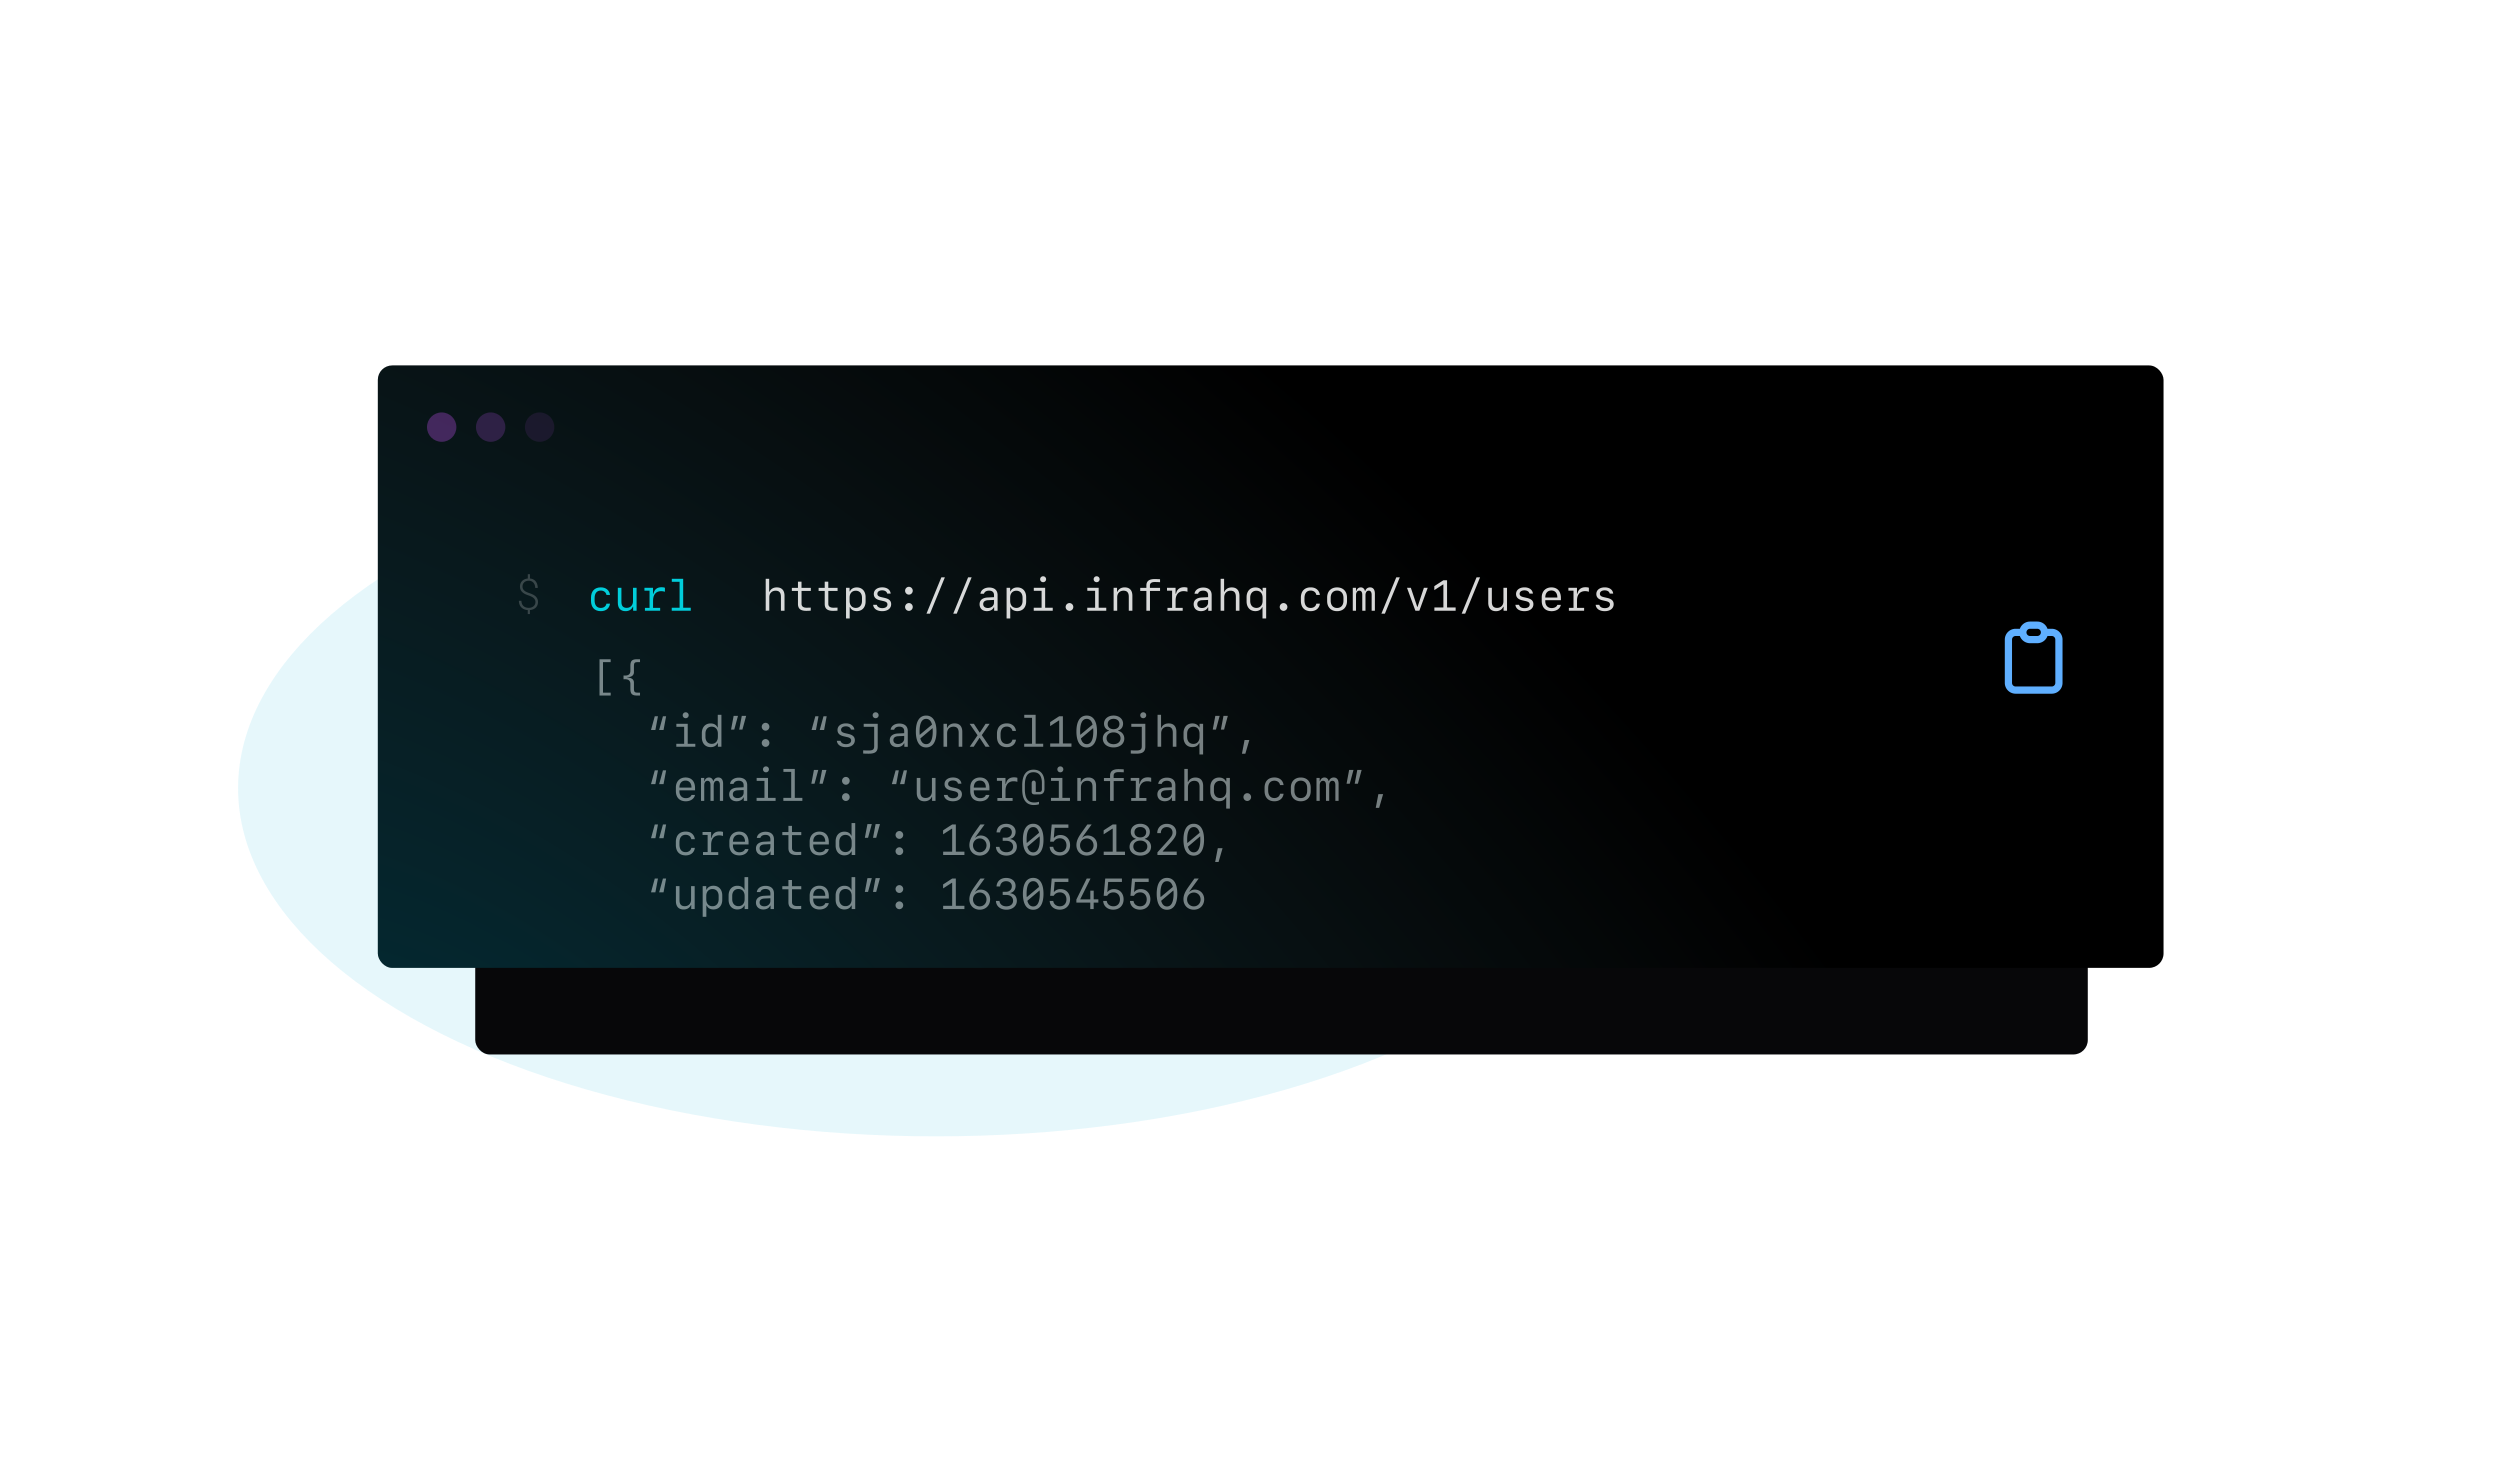 <svg width="693" height="404" fill="none" xmlns="http://www.w3.org/2000/svg"><g clip-path="url(#a)"><g opacity=".23" filter="url(#b)"><ellipse cx="259.5" cy="218.5" rx="193.5" ry="96.5" fill="#8FDDEF"/></g><g filter="url(#c)"><rect x="131.734" y="158.297" width="447" height="134" rx="4" fill="url(#d)"/></g><rect x="104.734" y="101.297" width="495" height="167" rx="4" fill="#000"/><rect x="104.734" y="101.297" width="495" height="167" rx="4" fill="url(#e)"/><path d="M169.092 164.92c-.164-1.307-1.125-2.104-2.531-2.104-1.729 0-2.737 1.061-2.737 2.883v.832c0 1.823 1.008 2.883 2.737 2.883 1.406 0 2.373-.791 2.531-2.086h-.985c-.123.727-.744 1.19-1.564 1.19-1.107 0-1.723-.75-1.723-2.116v-.574c0-1.365.616-2.121 1.723-2.121.82 0 1.441.469 1.564 1.213h.985Zm7.371-1.981h-.996v3.745c0 1.084-.703 1.816-1.752 1.816-.99 0-1.459-.539-1.459-1.688v-3.873h-.996v4.125c0 1.524.75 2.35 2.133 2.35.966 0 1.693-.445 2.033-1.236h.082v1.119h.955v-6.358Zm4.564 3.51c0-1.617.832-2.59 2.239-2.59.345 0 .755.071 1.048.176v-1.119c-.21-.088-.556-.141-.919-.141-1.225 0-2.016.61-2.25 1.787h-.129v-1.623h-2.373v.797h1.412v4.764h-1.284v.797h4.225v-.797h-1.969v-2.051Zm10.448 2.848v-.826h-2.098v-8.028h-3.152v.827h2.156v7.201h-2.174v.826h5.268Z" fill="#00F0FF" fill-opacity=".84"/><path d="M212.254 169.297h.996v-3.738c0-1.084.709-1.817 1.758-1.817.996 0 1.465.545 1.465 1.688v3.867h.996v-4.119c0-1.518-.75-2.35-2.133-2.35-.973 0-1.705.445-2.039 1.236h-.082v-3.621h-.961v8.854Zm8.941-8.063v1.723h-1.693v.85h1.693v3.597c0 1.325.733 1.922 2.309 1.922.305 0 1.078-.029 1.236-.058v-.844c-.17.017-.808.035-1.166.035-.896 0-1.383-.375-1.383-1.066v-3.586h2.567v-.85h-2.578v-1.723h-.985Zm7.418 0v1.723h-1.693v.85h1.693v3.597c0 1.325.733 1.922 2.309 1.922.305 0 1.078-.029 1.236-.058v-.844c-.17.017-.808.035-1.166.035-.896 0-1.383-.375-1.383-1.066v-3.586h2.567v-.85h-2.578v-1.723h-.985Zm8.901 1.6c-.909 0-1.571.375-1.905 1.078h-.105v-.973h-.984v8.502h1.013v-3.129h.112c.275.698.949 1.09 1.869 1.09 1.47 0 2.431-1.06 2.431-2.689v-1.184c0-1.634-.961-2.695-2.431-2.695Zm-.287.914c1.048 0 1.716.75 1.716 1.922v.914c0 1.172-.668 1.928-1.716 1.928-1.049 0-1.717-.75-1.717-1.928v-.914c0-1.172.668-1.922 1.717-1.922Zm4.992.908c0 .903.568 1.483 1.717 1.746l.943.217c.809.182 1.119.451 1.119.955 0 .61-.551 1.002-1.418 1.002-.82 0-1.383-.34-1.529-.926h-1.014c.111 1.09 1.067 1.764 2.508 1.764 1.506 0 2.484-.762 2.484-1.934 0-.919-.562-1.459-1.799-1.74l-.896-.205c-.797-.176-1.125-.451-1.125-.937 0-.58.521-.955 1.33-.955.744 0 1.277.339 1.395.896h.961c-.118-1.06-1.014-1.723-2.338-1.723-1.401 0-2.338.739-2.338 1.84Zm9.732.176c.58 0 1.061-.492 1.061-1.084 0-.592-.481-1.084-1.061-1.084s-1.06.492-1.06 1.084c0 .592.48 1.084 1.06 1.084Zm0 4.5c.58 0 1.061-.486 1.061-1.084 0-.592-.481-1.078-1.061-1.078s-1.06.486-1.06 1.078c0 .598.48 1.084 1.06 1.084Zm5.842.768 4.125-10.061h-.979L256.82 170.1h.973Zm7.418 0 4.125-10.061h-.979l-4.119 10.061h.973Zm8.35-.692c.925 0 1.617-.381 1.921-1.06h.1v.955h.949v-4.354c0-1.324-.855-2.086-2.349-2.086-1.301 0-2.286.698-2.403 1.717h.979c.164-.545.68-.855 1.412-.855.885 0 1.371.439 1.371 1.236v.574l-1.746.088c-1.447.076-2.256.744-2.256 1.869 0 1.154.809 1.916 2.022 1.916Zm.287-.873c-.803 0-1.301-.41-1.301-1.078 0-.662.469-1.043 1.359-1.084l1.635-.076v.75c0 .849-.732 1.488-1.693 1.488Zm8.173-5.701c-.908 0-1.57.375-1.904 1.078h-.105v-.973h-.985v8.502h1.014v-3.129h.111c.276.698.95 1.09 1.869 1.09 1.471 0 2.432-1.06 2.432-2.689v-1.184c0-1.634-.961-2.695-2.432-2.695Zm-.287.914c1.049 0 1.717.75 1.717 1.922v.914c0 1.172-.668 1.928-1.717 1.928-1.048 0-1.716-.75-1.716-1.928v-.914c0-1.172.668-1.922 1.716-1.922Zm7.418-2.367a.807.807 0 0 0 .827-.82.805.805 0 0 0-.827-.815.805.805 0 0 0-.826.815c0 .468.358.82.826.82Zm2.666 7.916v-.826h-2.103v-5.532h-3.147v.827h2.162v4.705h-2.179v.826h5.267Zm4.641.035c.58 0 1.061-.486 1.061-1.084 0-.592-.481-1.078-1.061-1.078s-1.061.486-1.061 1.078c0 .598.481 1.084 1.061 1.084Zm7.529-7.951a.806.806 0 0 0 .826-.82.805.805 0 0 0-.826-.815.805.805 0 0 0-.826.815c0 .468.358.82.826.82Zm2.666 7.916v-.826h-2.103v-5.532h-3.147v.827h2.162v4.705h-2.179v.826h5.267Zm2.039 0h.996v-3.744c0-1.084.704-1.817 1.752-1.817.991 0 1.459.539 1.459 1.688v3.873h.996v-4.125c0-1.524-.75-2.35-2.132-2.35-.967 0-1.694.446-2.034 1.237h-.082v-1.12h-.955v6.358Zm9.082 0h.996v-5.49h2.795v-.85h-2.806v-.656c0-.639.469-.967 1.353-.967.358 0 1.178.023 1.453.053v-.815c-.211-.029-1.095-.058-1.464-.058-1.565 0-2.327.574-2.327 1.804v.639h-1.705v.85h1.705v5.49Zm8.104-2.848c0-1.617.832-2.59 2.238-2.59.346 0 .756.071 1.049.176v-1.119c-.211-.088-.557-.141-.92-.141-1.225 0-2.016.61-2.25 1.787h-.129v-1.623h-2.373v.797h1.412v4.764h-1.283v.797h4.225v-.797h-1.969v-2.051Zm7.025 2.959c.926 0 1.617-.381 1.922-1.06h.1v.955h.949v-4.354c0-1.324-.855-2.086-2.35-2.086-1.3 0-2.285.698-2.402 1.717h.979c.164-.545.679-.855 1.412-.855.884 0 1.371.439 1.371 1.236v.574l-1.746.088c-1.448.076-2.256.744-2.256 1.869 0 1.154.808 1.916 2.021 1.916Zm.287-.873c-.802 0-1.3-.41-1.3-1.078 0-.662.468-1.043 1.359-1.084l1.635-.076v.75c0 .849-.733 1.488-1.694 1.488Zm5.168.762h.996v-3.738c0-1.084.709-1.817 1.758-1.817.996 0 1.465.545 1.465 1.688v3.867h.996v-4.119c0-1.518-.75-2.35-2.133-2.35-.972 0-1.705.445-2.039 1.236h-.082v-3.621h-.961v8.854Zm9.627-6.463c-1.47 0-2.431 1.061-2.431 2.695v1.184c0 1.629.961 2.689 2.431 2.689.92 0 1.594-.392 1.869-1.09h.112v3.129h1.013v-8.502h-.984v.973h-.105c-.334-.703-.996-1.078-1.905-1.078Zm.287.914c1.049 0 1.717.75 1.717 1.922v.914c0 1.178-.668 1.928-1.717 1.928-1.048 0-1.716-.756-1.716-1.928v-.914c0-1.172.668-1.922 1.716-1.922Zm7.53 5.584c.58 0 1.06-.486 1.06-1.084 0-.592-.48-1.078-1.06-1.078-.58 0-1.061.486-1.061 1.078 0 .598.481 1.084 1.061 1.084Zm10.066-4.412c-.164-1.307-1.125-2.104-2.531-2.104-1.729 0-2.736 1.061-2.736 2.883v.832c0 1.823 1.007 2.883 2.736 2.883 1.406 0 2.373-.791 2.531-2.086h-.984c-.123.727-.744 1.19-1.565 1.19-1.107 0-1.722-.75-1.722-2.116v-.574c0-1.365.615-2.121 1.722-2.121.821 0 1.442.469 1.565 1.213h.984Zm4.77 4.494c1.681 0 2.754-1.096 2.754-2.812v-.961c0-1.717-1.073-2.813-2.754-2.813-1.682 0-2.754 1.096-2.754 2.813v.961c0 1.716 1.072 2.812 2.754 2.812Zm0-5.707c1.09 0 1.769.773 1.769 2.022v.779c0 1.254-.679 2.021-1.769 2.021-1.09 0-1.77-.767-1.77-2.021v-.779c0-1.249.68-2.022 1.77-2.022Zm10.482.908c0-1.177-.463-1.793-1.348-1.793-.638 0-1.148.387-1.312.996h-.106c-.134-.627-.556-.996-1.154-.996-.597 0-1.055.375-1.213 1.014h-.105v-.897h-.891v6.358h.897v-4.289c0-.791.351-1.278.914-1.278.539 0 .82.405.82 1.172v4.395h.891v-4.289c0-.791.34-1.278.896-1.278.533 0 .815.405.815 1.178v4.389h.896v-4.682Zm2.777 5.485 4.125-10.061h-.978l-4.119 10.061h.972Zm6.123-7.161 2.327 6.358h1.095l2.321-6.358h-1.061l-1.764 5.291h-.076l-1.775-5.291h-1.067Zm13.483 6.358v-.908h-2.379v-7.547h-1.014l-2.519 1.635v1.101l2.42-1.564h.093v6.375h-2.496v.908h5.895Zm2.648.803 4.125-10.061h-.978L405.18 170.1h.972Zm11.596-7.161h-.996v3.745c0 1.084-.703 1.816-1.752 1.816-.99 0-1.459-.539-1.459-1.688v-3.873h-.996v4.125c0 1.524.75 2.35 2.133 2.35.967 0 1.693-.445 2.033-1.236h.082v1.119h.955v-6.358Zm2.502 1.717c0 .903.568 1.483 1.717 1.746l.943.217c.809.182 1.119.451 1.119.955 0 .61-.55 1.002-1.418 1.002-.82 0-1.382-.34-1.529-.926h-1.014c.112 1.09 1.067 1.764 2.508 1.764 1.506 0 2.485-.762 2.485-1.934 0-.919-.563-1.459-1.799-1.74l-.897-.205c-.797-.176-1.125-.451-1.125-.937 0-.58.522-.955 1.33-.955.744 0 1.278.339 1.395.896h.961c-.117-1.06-1.014-1.723-2.338-1.723-1.4 0-2.338.739-2.338 1.84Zm11.449 3c-.176.557-.767.897-1.57.897-1.084 0-1.775-.75-1.775-1.916v-.258h4.33v-.621c0-1.84-.973-2.936-2.625-2.936-1.618 0-2.69 1.102-2.69 2.778v.955c0 1.81 1.014 2.859 2.76 2.859 1.336 0 2.344-.709 2.537-1.758h-.967Zm-1.646-3.978c1.025 0 1.646.732 1.646 1.945h-3.345c0-1.219.638-1.945 1.699-1.945Zm7.095 2.771c0-1.617.832-2.59 2.239-2.59.345 0 .756.071 1.049.176v-1.119c-.211-.088-.557-.141-.92-.141-1.225 0-2.016.61-2.25 1.787h-.129v-1.623h-2.373v.797h1.412v4.764h-1.283v.797h4.224v-.797h-1.969v-2.051Zm5.356-1.793c0 .903.568 1.483 1.717 1.746l.943.217c.809.182 1.119.451 1.119.955 0 .61-.551 1.002-1.418 1.002-.82 0-1.383-.34-1.529-.926h-1.014c.112 1.09 1.067 1.764 2.508 1.764 1.506 0 2.484-.762 2.484-1.934 0-.919-.562-1.459-1.798-1.74l-.897-.205c-.797-.176-1.125-.451-1.125-.937 0-.58.522-.955 1.33-.955.744 0 1.278.339 1.395.896h.961c-.118-1.06-1.014-1.723-2.338-1.723-1.401 0-2.338.739-2.338 1.84Z" fill="#fff" fill-opacity=".84"/><path opacity=".5" d="M166.186 182.742v10.061h3.099V192h-2.133v-8.455h2.121v-.803h-3.087Zm11.226 10.061V192h-.639c-.878 0-1.048-.205-1.048-1.225v-1.564c0-.82-.616-1.365-1.805-1.389v-.093c1.189-.03 1.805-.575 1.805-1.395v-1.564c0-1.02.17-1.225 1.048-1.225h.639v-.803h-.797c-1.424 0-1.875.451-1.875 1.899v1.312c0 .908-.527 1.43-1.898 1.289v1.061c1.371-.141 1.898.386 1.898 1.289v1.312c0 1.448.451 1.899 1.875 1.899h.797Zm6.352 5.742-1.043 3.814h1.213l.714-3.814h-.884Zm-2.262 0-1.043 3.814h1.213l.715-3.814h-.885Zm8.572.539a.806.806 0 0 0 .826-.82.805.805 0 0 0-.826-.815.805.805 0 0 0-.826.815c0 .468.357.82.826.82ZM192.74 207v-.826h-2.103v-5.531h-3.147v.826h2.162v4.705h-2.179V207h5.267Zm4.242.105c.909 0 1.577-.375 1.905-1.078h.111V207h.979v-8.854h-1.014v3.481h-.106c-.275-.697-.955-1.09-1.875-1.09-1.47 0-2.431 1.061-2.431 2.69v1.183c0 1.635.961 2.695 2.431 2.695Zm.293-.908c-1.048 0-1.722-.756-1.722-1.927v-.915c0-1.171.674-1.921 1.722-1.921 1.043 0 1.717.75 1.717 1.921v.915c0 1.177-.674 1.927-1.717 1.927Zm6.258-3.949 1.037-3.814h-1.207l-.715 3.814h.885Zm2.262 0 1.037-3.814h-1.207l-.715 3.814h.885Zm6.422.287c.58 0 1.06-.492 1.06-1.084 0-.592-.48-1.084-1.06-1.084-.58 0-1.061.492-1.061 1.084 0 .592.481 1.084 1.061 1.084Zm0 4.5c.58 0 1.06-.486 1.06-1.084 0-.592-.48-1.078-1.06-1.078-.58 0-1.061.486-1.061 1.078 0 .598.481 1.084 1.061 1.084Zm16.054-8.49-1.042 3.814h1.212l.715-3.814h-.885Zm-2.261 0-1.043 3.814h1.213l.715-3.814h-.885Zm6.146 3.814c0 .903.569 1.483 1.717 1.746l.943.217c.809.182 1.12.451 1.12.955 0 .61-.551 1.002-1.418 1.002-.821 0-1.383-.34-1.53-.925h-1.013c.111 1.089 1.066 1.763 2.507 1.763 1.506 0 2.485-.762 2.485-1.933 0-.92-.563-1.459-1.799-1.741l-.897-.205c-.796-.176-1.125-.451-1.125-.937 0-.58.522-.955 1.331-.955.744 0 1.277.34 1.394.896h.961c-.117-1.06-1.014-1.722-2.338-1.722-1.4 0-2.338.738-2.338 1.839Zm10.571-3.275a.806.806 0 0 0 .826-.82.805.805 0 0 0-.826-.815.805.805 0 0 0-.827.815c0 .468.358.82.827.82Zm.574 1.559h-3.885v.826h2.906v5.379c0 .908-.357 1.189-1.541 1.189-.386 0-1.207-.017-1.511-.047v.891c.421.035 1.101.047 1.541.047 1.769 0 2.49-.557 2.49-1.963v-6.322Zm5.361 6.468c.926 0 1.617-.381 1.922-1.06h.1v.955h.949v-4.354c0-1.324-.856-2.086-2.35-2.086-1.301 0-2.285.698-2.402 1.717h.978c.164-.545.68-.855 1.412-.855.885 0 1.372.439 1.372 1.236v.574l-1.747.088c-1.447.076-2.255.744-2.255 1.869 0 1.155.808 1.916 2.021 1.916Zm.287-.873c-.803 0-1.301-.41-1.301-1.078 0-.662.469-1.043 1.36-1.084l1.635-.076v.75c0 .85-.733 1.488-1.694 1.488Zm7.781.955c1.834 0 2.854-1.57 2.854-4.418 0-2.847-1.02-4.418-2.854-4.418-1.839 0-2.853 1.571-2.853 4.418 0 2.848 1.014 4.418 2.853 4.418Zm-1.828-4.418c0-2.296.633-3.504 1.828-3.504.797 0 1.348.54 1.624 1.588l-3.411 2.848a11.573 11.573 0 0 1-.041-.932Zm1.828 3.504c-.796 0-1.341-.539-1.617-1.576l3.399-2.871c.029.293.041.604.041.943 0 2.291-.627 3.504-1.823 3.504Zm4.811.721h.996v-3.744c0-1.084.703-1.817 1.752-1.817.99 0 1.459.54 1.459 1.688V207h.996v-4.125c0-1.523-.75-2.35-2.133-2.35-.966 0-1.693.446-2.033 1.237h-.082v-1.119h-.955V207Zm10.043-2.449 1.6 2.449h1.154l-2.192-3.223 2.174-3.134h-1.119l-1.576 2.408h-.082l-1.582-2.408h-1.178l2.197 3.175-2.179 3.182h1.101l1.606-2.449h.076Zm10.043-1.928c-.164-1.307-1.125-2.103-2.531-2.103-1.729 0-2.737 1.06-2.737 2.882v.832c0 1.823 1.008 2.883 2.737 2.883 1.406 0 2.373-.791 2.531-2.086h-.984c-.123.727-.745 1.19-1.565 1.19-1.107 0-1.723-.75-1.723-2.116v-.574c0-1.365.616-2.121 1.723-2.121.82 0 1.442.469 1.565 1.213h.984Zm7.547 4.377v-.826h-2.098v-8.028h-3.152v.827h2.156v7.201h-2.174V207h5.268Zm7.834 0v-.908h-2.379v-7.547h-1.014l-2.519 1.635v1.101l2.42-1.564h.093v6.375h-2.496V207h5.895Zm4.23.193c1.834 0 2.854-1.57 2.854-4.418 0-2.847-1.02-4.418-2.854-4.418-1.84 0-2.853 1.571-2.853 4.418 0 2.848 1.013 4.418 2.853 4.418Zm-1.828-4.418c0-2.296.633-3.504 1.828-3.504.797 0 1.348.54 1.623 1.588l-3.41 2.848a11.573 11.573 0 0 1-.041-.932Zm1.828 3.504c-.797 0-1.342-.539-1.617-1.576l3.399-2.871c.029.293.041.604.041.943 0 2.291-.627 3.504-1.823 3.504Zm7.442.909c1.758 0 2.976-1.008 2.976-2.45 0-1.066-.697-1.939-1.722-2.156v-.094c.861-.24 1.382-.961 1.382-1.881 0-1.318-1.095-2.25-2.636-2.25-1.541 0-2.643.932-2.643 2.25 0 .92.533 1.647 1.383 1.881v.094c-1.043.252-1.723 1.107-1.723 2.156 0 1.442 1.225 2.45 2.983 2.45Zm0-5.051c-.979 0-1.629-.575-1.629-1.442 0-.861.65-1.435 1.629-1.435.978 0 1.623.574 1.623 1.435 0 .867-.645 1.442-1.623 1.442Zm0 4.154c-1.149 0-1.94-.668-1.94-1.635s.791-1.635 1.94-1.635c1.148 0 1.939.668 1.939 1.635s-.791 1.635-1.939 1.635Zm8.226-7.207a.806.806 0 0 0 .826-.82.805.805 0 0 0-.826-.815.805.805 0 0 0-.826.815c0 .468.358.82.826.82Zm.574 1.559h-3.884v.826h2.906v5.379c0 .908-.357 1.189-1.541 1.189-.387 0-1.207-.017-1.512-.047v.891c.422.035 1.102.047 1.541.047 1.77 0 2.49-.557 2.49-1.963v-6.322Zm3.399 6.357h.996v-3.738c0-1.084.709-1.817 1.758-1.817.996 0 1.465.545 1.465 1.688V207h.996v-4.119c0-1.518-.75-2.35-2.133-2.35-.973 0-1.705.446-2.039 1.237h-.082v-3.622h-.961V207Zm9.627-6.463c-1.471 0-2.432 1.061-2.432 2.695v1.184c0 1.629.961 2.689 2.432 2.689.92 0 1.594-.392 1.869-1.089h.111v3.129h1.014v-8.502h-.984v.972h-.106c-.334-.703-.996-1.078-1.904-1.078Zm.287.914c1.049 0 1.717.75 1.717 1.922v.914c0 1.178-.668 1.928-1.717 1.928s-1.717-.756-1.717-1.928v-.914c0-1.172.668-1.922 1.717-1.922Zm6.264.797 1.037-3.814h-1.207l-.715 3.814h.885Zm2.261 0 1.037-3.814h-1.207l-.714 3.814h.884Zm5.889 6.697 1.102-3.808h-1.319l-.726 3.808h.943Zm-161.443 4.6-1.043 3.814h1.213l.714-3.814h-.884Zm-2.262 0-1.043 3.814h1.213l.715-3.814h-.885Zm10.178 6.814c-.176.557-.768.897-1.571.897-1.084 0-1.775-.75-1.775-1.916v-.258h4.33v-.621c0-1.84-.973-2.936-2.625-2.936-1.617 0-2.689 1.102-2.689 2.778v.955c0 1.81 1.013 2.859 2.759 2.859 1.336 0 2.344-.709 2.537-1.758h-.966Zm-1.647-3.978c1.026 0 1.647.732 1.647 1.945h-3.346c0-1.219.639-1.945 1.699-1.945Zm10.412.937c0-1.177-.463-1.793-1.347-1.793-.639 0-1.149.387-1.313.996h-.105c-.135-.626-.557-.996-1.155-.996-.597 0-1.054.375-1.213 1.014h-.105v-.896h-.891V222h.897v-4.289c0-.791.351-1.277.914-1.277.539 0 .82.404.82 1.171V222h.891v-4.289c0-.791.34-1.277.896-1.277.534 0 .815.404.815 1.177V222h.896v-4.682Zm3.709 4.793c.926 0 1.617-.381 1.922-1.06h.1v.955h.949v-4.354c0-1.324-.855-2.086-2.35-2.086-1.3 0-2.285.698-2.402 1.717h.979c.164-.545.679-.855 1.412-.855.884 0 1.371.439 1.371 1.236v.574l-1.746.088c-1.448.076-2.256.744-2.256 1.869 0 1.155.808 1.916 2.021 1.916Zm.287-.873c-.802 0-1.3-.41-1.3-1.078 0-.662.468-1.043 1.359-1.084l1.635-.076v.75c0 .85-.733 1.488-1.694 1.488Zm7.887-7.154a.806.806 0 0 0 .826-.82.805.805 0 0 0-.826-.815.805.805 0 0 0-.826.815c0 .468.357.82.826.82Zm2.666 7.916v-.826h-2.103v-5.531h-3.147v.826h2.162v4.705h-2.179V222h5.267Zm7.418 0v-.826h-2.098v-8.028h-3.152v.827h2.156v7.201h-2.173V222h5.267Zm3.375-4.752 1.037-3.814h-1.207l-.715 3.814h.885Zm2.262 0 1.037-3.814h-1.207l-.715 3.814h.885Zm6.422.287c.58 0 1.06-.492 1.06-1.084 0-.592-.48-1.084-1.06-1.084-.58 0-1.061.492-1.061 1.084 0 .592.481 1.084 1.061 1.084Zm0 4.5c.58 0 1.06-.486 1.06-1.084 0-.592-.48-1.078-1.06-1.078-.58 0-1.061.486-1.061 1.078 0 .598.481 1.084 1.061 1.084Zm16.054-8.49-1.043 3.814h1.213l.715-3.814h-.885Zm-2.261 0-1.043 3.814h1.213l.714-3.814h-.884Zm11.062 2.098h-.996v3.744c0 1.084-.703 1.816-1.752 1.816-.99 0-1.459-.539-1.459-1.687v-3.873h-.996v4.125c0 1.523.75 2.349 2.133 2.349.967 0 1.693-.445 2.033-1.236h.082V222h.955v-6.357Zm2.502 1.716c0 .903.568 1.483 1.717 1.746l.943.217c.809.182 1.119.451 1.119.955 0 .61-.55 1.002-1.418 1.002-.82 0-1.382-.34-1.529-.925h-1.014c.112 1.089 1.067 1.763 2.508 1.763 1.506 0 2.485-.762 2.485-1.933 0-.92-.563-1.459-1.799-1.741l-.897-.205c-.797-.176-1.125-.451-1.125-.937 0-.58.522-.955 1.33-.955.745 0 1.278.34 1.395.896h.961c-.117-1.06-1.014-1.722-2.338-1.722-1.4 0-2.338.738-2.338 1.839Zm11.449 3c-.175.557-.767.897-1.57.897-1.084 0-1.775-.75-1.775-1.916v-.258h4.33v-.621c0-1.84-.973-2.936-2.625-2.936-1.617 0-2.69 1.102-2.69 2.778v.955c0 1.81 1.014 2.859 2.76 2.859 1.336 0 2.344-.709 2.537-1.758h-.967Zm-1.646-3.978c1.025 0 1.646.732 1.646 1.945h-3.345c0-1.219.638-1.945 1.699-1.945Zm7.096 2.771c0-1.617.832-2.59 2.238-2.59.346 0 .756.071 1.049.176v-1.119c-.211-.088-.557-.14-.92-.14-1.225 0-2.016.609-2.25 1.787h-.129v-1.623h-2.373v.796h1.412v4.764h-1.283V222h4.224v-.797h-1.968v-2.051Zm7.845 4.008c.574 0 1.155-.094 1.436-.228v-.692c-.246.123-.803.211-1.33.211-1.782 0-2.596-1.172-2.596-3.767v-.909c0-2.554.756-3.709 2.397-3.709 1.535 0 2.332 1.02 2.332 3.018v1.646c0 .586-.2.803-.739.803h-.961v-2.431c0-.44-.222-.715-.562-.715-.346 0-.569.275-.569.715v2.396c0 .434.276.709.715.709h1.494c.844 0 1.336-.557 1.336-1.5v-1.752c0-2.314-1.095-3.598-3.041-3.598-2.045 0-3.129 1.512-3.129 4.366v1.095c0 2.854 1.108 4.342 3.217 4.342Zm7.354-9.076a.806.806 0 0 0 .826-.82.805.805 0 0 0-.826-.815.805.805 0 0 0-.826.815c0 .468.357.82.826.82Zm2.666 7.916v-.826h-2.104v-5.531h-3.146v.826h2.162v4.705h-2.18V222h5.268Zm2.039 0h.996v-3.744c0-1.084.703-1.817 1.752-1.817.99 0 1.459.54 1.459 1.688V222h.996v-4.125c0-1.523-.75-2.35-2.133-2.35-.967 0-1.693.446-2.033 1.237h-.082v-1.119h-.955V222Zm9.082 0h.996v-5.49h2.795v-.85h-2.807v-.656c0-.639.469-.967 1.354-.967.357 0 1.178.024 1.453.053v-.815c-.211-.029-1.096-.058-1.465-.058-1.564 0-2.326.574-2.326 1.804v.639h-1.705v.85h1.705V222Zm8.103-2.848c0-1.617.832-2.59 2.239-2.59.345 0 .756.071 1.049.176v-1.119c-.211-.088-.557-.14-.92-.14-1.225 0-2.016.609-2.25 1.787h-.129v-1.623h-2.373v.796h1.412v4.764h-1.283V222h4.224v-.797h-1.969v-2.051Zm7.026 2.959c.926 0 1.617-.381 1.922-1.06h.099v.955h.949v-4.354c0-1.324-.855-2.086-2.349-2.086-1.301 0-2.285.698-2.402 1.717h.978c.164-.545.68-.855 1.412-.855.885 0 1.371.439 1.371 1.236v.574l-1.746.088c-1.447.076-2.256.744-2.256 1.869 0 1.155.809 1.916 2.022 1.916Zm.287-.873c-.803 0-1.301-.41-1.301-1.078 0-.662.469-1.043 1.36-1.084l1.634-.076v.75c0 .85-.732 1.488-1.693 1.488Zm5.168.762h.996v-3.738c0-1.084.709-1.817 1.758-1.817.996 0 1.465.545 1.465 1.688V222h.996v-4.119c0-1.518-.75-2.35-2.133-2.35-.973 0-1.705.446-2.039 1.237h-.082v-3.622h-.961V222Zm9.627-6.463c-1.471 0-2.432 1.061-2.432 2.695v1.184c0 1.629.961 2.689 2.432 2.689.92 0 1.594-.392 1.869-1.089h.111v3.129h1.014v-8.502h-.984v.972h-.106c-.334-.703-.996-1.078-1.904-1.078Zm.287.914c1.049 0 1.717.75 1.717 1.922v.914c0 1.178-.668 1.928-1.717 1.928s-1.717-.756-1.717-1.928v-.914c0-1.172.668-1.922 1.717-1.922Zm7.529 5.584c.58 0 1.061-.486 1.061-1.084 0-.592-.481-1.078-1.061-1.078s-1.06.486-1.06 1.078c0 .598.48 1.084 1.06 1.084Zm10.067-4.412c-.164-1.307-1.125-2.103-2.532-2.103-1.728 0-2.736 1.06-2.736 2.882v.832c0 1.823 1.008 2.883 2.736 2.883 1.407 0 2.373-.791 2.532-2.086h-.985c-.123.727-.744 1.19-1.564 1.19-1.108 0-1.723-.75-1.723-2.116v-.574c0-1.365.615-2.121 1.723-2.121.82 0 1.441.469 1.564 1.213h.985Zm4.769 4.494c1.682 0 2.754-1.096 2.754-2.812v-.961c0-1.717-1.072-2.813-2.754-2.813-1.681 0-2.754 1.096-2.754 2.813v.961c0 1.716 1.073 2.812 2.754 2.812Zm0-5.707c1.09 0 1.77.774 1.77 2.022v.779c0 1.254-.68 2.021-1.77 2.021-1.09 0-1.769-.767-1.769-2.021v-.779c0-1.248.679-2.022 1.769-2.022Zm10.483.908c0-1.177-.463-1.793-1.348-1.793-.639 0-1.149.387-1.313.996h-.105c-.135-.626-.557-.996-1.154-.996-.598 0-1.055.375-1.213 1.014h-.106v-.896h-.89V222h.896v-4.289c0-.791.352-1.277.914-1.277.539 0 .821.404.821 1.171V222h.89v-4.289c0-.791.34-1.277.897-1.277.533 0 .814.404.814 1.177V222h.897v-4.682Zm3.087-.07 1.038-3.814h-1.207l-.715 3.814h.884Zm2.262 0 1.037-3.814h-1.207l-.715 3.814h.885Zm5.889 6.697 1.101-3.808h-1.318l-.726 3.808h.943Zm-198.533 4.6-1.043 3.814h1.213l.714-3.814h-.884Zm-2.262 0-1.043 3.814h1.213l.715-3.814h-.885Zm11.109 4.078c-.164-1.307-1.125-2.103-2.531-2.103-1.728 0-2.736 1.06-2.736 2.882v.832c0 1.823 1.008 2.883 2.736 2.883 1.406 0 2.373-.791 2.531-2.086h-.984c-.123.727-.744 1.19-1.565 1.19-1.107 0-1.722-.75-1.722-2.116v-.574c0-1.365.615-2.121 1.722-2.121.821 0 1.442.469 1.565 1.213h.984Zm4.518 1.529c0-1.617.832-2.59 2.238-2.59.346 0 .756.071 1.049.176v-1.119c-.211-.088-.557-.14-.92-.14-1.225 0-2.016.609-2.25 1.787h-.129v-1.623h-2.373v.796h1.412v4.764h-1.283V237h4.225v-.797h-1.969v-2.051Zm9.387 1.207c-.176.557-.768.897-1.571.897-1.084 0-1.775-.75-1.775-1.916v-.258h4.33v-.621c0-1.84-.973-2.936-2.625-2.936-1.617 0-2.689 1.102-2.689 2.778v.955c0 1.81 1.013 2.859 2.759 2.859 1.336 0 2.344-.709 2.537-1.758h-.966Zm-1.647-3.978c1.026 0 1.647.732 1.647 1.945h-3.346c0-1.219.639-1.945 1.699-1.945Zm6.703 5.73c.926 0 1.617-.381 1.922-1.06h.1v.955h.949v-4.354c0-1.324-.855-2.086-2.35-2.086-1.3 0-2.285.698-2.402 1.717h.979c.164-.545.679-.855 1.412-.855.884 0 1.371.439 1.371 1.236v.574l-1.746.088c-1.448.076-2.256.744-2.256 1.869 0 1.155.808 1.916 2.021 1.916Zm.287-.873c-.802 0-1.3-.41-1.3-1.078 0-.662.468-1.043 1.359-1.084l1.635-.076v.75c0 .85-.733 1.488-1.694 1.488Zm6.692-7.3v1.722h-1.694v.85h1.694v3.597c0 1.325.732 1.922 2.308 1.922.305 0 1.079-.029 1.237-.058v-.844c-.17.018-.809.035-1.166.035-.897 0-1.383-.375-1.383-1.066v-3.586h2.566v-.85h-2.578v-1.722h-.984Zm10.219 6.421c-.176.557-.768.897-1.571.897-1.084 0-1.775-.75-1.775-1.916v-.258h4.33v-.621c0-1.84-.973-2.936-2.625-2.936-1.617 0-2.69 1.102-2.69 2.778v.955c0 1.81 1.014 2.859 2.76 2.859 1.336 0 2.344-.709 2.537-1.758h-.966Zm-1.647-3.978c1.025 0 1.647.732 1.647 1.945h-3.346c0-1.219.638-1.945 1.699-1.945Zm6.949 5.724c.908 0 1.576-.375 1.905-1.078h.111V237h.978v-8.854h-1.013v3.481h-.106c-.275-.697-.955-1.09-1.875-1.09-1.47 0-2.431 1.061-2.431 2.69v1.183c0 1.635.961 2.695 2.431 2.695Zm.293-.908c-1.049 0-1.722-.756-1.722-1.927v-.915c0-1.171.673-1.921 1.722-1.921 1.043 0 1.717.75 1.717 1.921v.915c0 1.177-.674 1.927-1.717 1.927Zm6.258-3.949 1.037-3.814h-1.207l-.715 3.814h.885Zm2.262 0 1.037-3.814h-1.207l-.715 3.814h.885Zm6.422.287c.58 0 1.06-.492 1.06-1.084 0-.592-.48-1.084-1.06-1.084-.58 0-1.061.492-1.061 1.084 0 .592.481 1.084 1.061 1.084Zm0 4.5c.58 0 1.06-.486 1.06-1.084 0-.592-.48-1.078-1.06-1.078-.58 0-1.061.486-1.061 1.078 0 .598.481 1.084 1.061 1.084Zm18.029-.035v-.908h-2.379v-7.547h-1.014l-2.519 1.635v1.101l2.42-1.564h.094v6.375h-2.497V237h5.895Zm7.125-2.713c0-1.541-1.113-2.683-2.619-2.683-.539 0-1.149.251-1.401.591l-.087-.047c.041-.093.017-.07.275-.433l2.309-3.17h-1.19c-.059.088-1.816 2.549-1.893 2.678-.808 1.177-1.142 2.074-1.142 3.064 0 1.682 1.201 2.889 2.865 2.889 1.676 0 2.883-1.213 2.883-2.889Zm-2.877 1.969c-1.061 0-1.869-.832-1.869-1.916 0-1.09.808-1.922 1.869-1.922 1.066 0 1.875.832 1.875 1.922 0 1.084-.809 1.916-1.875 1.916Zm6.363-3.176h.967c1.172 0 1.916.627 1.916 1.611 0 .955-.721 1.553-1.881 1.553-1.054 0-1.804-.586-1.898-1.488h-.979c.076 1.459 1.237 2.42 2.907 2.42 1.687 0 2.894-1.026 2.894-2.461 0-1.154-.668-1.945-1.793-2.092v-.094c.908-.222 1.441-.949 1.441-1.968 0-1.284-1.078-2.192-2.589-2.192-1.565 0-2.596.908-2.696 2.373h.991c.082-.908.714-1.465 1.664-1.465.955 0 1.588.569 1.588 1.43 0 .885-.663 1.506-1.612 1.506h-.92v.867Zm8.455 4.113c1.834 0 2.854-1.57 2.854-4.418 0-2.847-1.02-4.418-2.854-4.418-1.84 0-2.853 1.571-2.853 4.418 0 2.848 1.013 4.418 2.853 4.418Zm-1.828-4.418c0-2.296.633-3.504 1.828-3.504.797 0 1.348.54 1.623 1.588l-3.41 2.848a11.573 11.573 0 0 1-.041-.932Zm1.828 3.504c-.797 0-1.341-.539-1.617-1.576l3.399-2.871c.029.293.041.604.041.943 0 2.291-.627 3.504-1.823 3.504Zm7.342.891c1.717 0 2.883-1.16 2.883-2.871 0-1.664-1.09-2.83-2.654-2.83-.744 0-1.348.263-1.764.767h-.094l.235-2.759h3.808v-.932h-4.623l-.428 4.775h.979c.334-.597.961-.943 1.717-.943 1.084 0 1.816.785 1.816 1.945 0 1.149-.726 1.916-1.816 1.916-.991 0-1.746-.609-1.84-1.494h-.996c.088 1.453 1.201 2.426 2.777 2.426Zm10.389-2.883c0-1.541-1.113-2.683-2.619-2.683-.539 0-1.149.251-1.401.591l-.088-.047c.041-.093.018-.07.276-.433l2.308-3.17h-1.189c-.059.088-1.816 2.549-1.893 2.678-.808 1.177-1.142 2.074-1.142 3.064 0 1.682 1.201 2.889 2.865 2.889 1.676 0 2.883-1.213 2.883-2.889Zm-2.877 1.969c-1.061 0-1.869-.832-1.869-1.916 0-1.09.808-1.922 1.869-1.922 1.066 0 1.875.832 1.875 1.922 0 1.084-.809 1.916-1.875 1.916Zm10.588.744v-.908h-2.379v-7.547h-1.014l-2.519 1.635v1.101l2.42-1.564h.093v6.375h-2.496V237h5.895Zm4.254.188c1.757 0 2.976-1.008 2.976-2.45 0-1.066-.697-1.939-1.722-2.156v-.094c.861-.24 1.382-.961 1.382-1.881 0-1.318-1.095-2.25-2.636-2.25-1.541 0-2.643.932-2.643 2.25 0 .92.533 1.647 1.383 1.881v.094c-1.043.252-1.723 1.107-1.723 2.156 0 1.442 1.225 2.45 2.983 2.45Zm0-5.051c-.979 0-1.629-.575-1.629-1.442 0-.861.65-1.435 1.629-1.435.978 0 1.623.574 1.623 1.435 0 .867-.645 1.442-1.623 1.442Zm0 4.154c-1.149 0-1.94-.668-1.94-1.635s.791-1.635 1.94-1.635c1.148 0 1.939.668 1.939 1.635s-.791 1.635-1.939 1.635Zm4.693-5.367v.035h.996v-.035c0-.996.645-1.647 1.617-1.647.985 0 1.623.598 1.623 1.506 0 .668-.257 1.119-1.33 2.321l-2.859 3.181V237h5.35v-.938h-3.874v-.099l1.993-2.168c1.347-1.471 1.746-2.174 1.746-3.053 0-1.412-1.067-2.373-2.619-2.373-1.541 0-2.643 1.067-2.643 2.555Zm10.119 6.269c1.834 0 2.854-1.57 2.854-4.418 0-2.847-1.02-4.418-2.854-4.418-1.84 0-2.853 1.571-2.853 4.418 0 2.848 1.013 4.418 2.853 4.418Zm-1.828-4.418c0-2.296.633-3.504 1.828-3.504.797 0 1.348.54 1.623 1.588l-3.41 2.848a11.573 11.573 0 0 1-.041-.932Zm1.828 3.504c-.797 0-1.342-.539-1.617-1.576l3.398-2.871c.03.293.041.604.041.943 0 2.291-.627 3.504-1.822 3.504Zm6.879 2.666 1.102-3.808h-1.319l-.726 3.808h.943Zm-154.025 4.6-1.043 3.814h1.213l.714-3.814h-.884Zm-2.262 0-1.043 3.814h1.213l.715-3.814h-.885Zm11.062 2.098h-.996v3.744c0 1.084-.703 1.816-1.752 1.816-.99 0-1.459-.539-1.459-1.687v-3.873h-.996v4.125c0 1.523.75 2.349 2.133 2.349.967 0 1.694-.445 2.033-1.236h.082V252h.955v-6.357Zm5.215-.106c-.908 0-1.57.375-1.904 1.078h-.105v-.972h-.985v8.502h1.014v-3.129h.111c.276.697.949 1.089 1.869 1.089 1.471 0 2.432-1.06 2.432-2.689v-1.184c0-1.634-.961-2.695-2.432-2.695Zm-.287.914c1.049 0 1.717.75 1.717 1.922v.914c0 1.172-.668 1.928-1.717 1.928s-1.717-.75-1.717-1.928v-.914c0-1.172.668-1.922 1.717-1.922Zm6.908 5.654c.909 0 1.577-.375 1.905-1.078h.111V252h.979v-8.854h-1.014v3.481h-.106c-.275-.697-.955-1.09-1.875-1.09-1.47 0-2.431 1.061-2.431 2.69v1.183c0 1.635.961 2.695 2.431 2.695Zm.293-.908c-1.048 0-1.722-.756-1.722-1.927v-.915c0-1.171.674-1.921 1.722-1.921 1.043 0 1.717.75 1.717 1.921v.915c0 1.177-.674 1.927-1.717 1.927Zm6.879.914c.926 0 1.617-.381 1.922-1.06h.1v.955h.949v-4.354c0-1.324-.855-2.086-2.35-2.086-1.3 0-2.285.698-2.402 1.717h.979c.164-.545.679-.855 1.412-.855.884 0 1.371.439 1.371 1.236v.574l-1.746.088c-1.448.076-2.256.744-2.256 1.869 0 1.155.808 1.916 2.021 1.916Zm.287-.873c-.802 0-1.3-.41-1.3-1.078 0-.662.468-1.043 1.359-1.084l1.635-.076v.75c0 .85-.733 1.488-1.694 1.488Zm6.692-7.3v1.722h-1.694v.85h1.694v3.597c0 1.325.732 1.922 2.308 1.922.305 0 1.079-.029 1.237-.058v-.844c-.17.018-.809.035-1.166.035-.897 0-1.383-.375-1.383-1.066v-3.586h2.566v-.85h-2.578v-1.722h-.984Zm10.219 6.421c-.176.557-.768.897-1.571.897-1.084 0-1.775-.75-1.775-1.916v-.258h4.33v-.621c0-1.84-.973-2.936-2.625-2.936-1.617 0-2.69 1.102-2.69 2.778v.955c0 1.81 1.014 2.859 2.76 2.859 1.336 0 2.344-.709 2.537-1.758h-.966Zm-1.647-3.978c1.025 0 1.647.732 1.647 1.945h-3.346c0-1.219.638-1.945 1.699-1.945Zm6.949 5.724c.908 0 1.576-.375 1.905-1.078h.111V252h.978v-8.854h-1.013v3.481h-.106c-.275-.697-.955-1.09-1.875-1.09-1.47 0-2.431 1.061-2.431 2.69v1.183c0 1.635.961 2.695 2.431 2.695Zm.293-.908c-1.049 0-1.722-.756-1.722-1.927v-.915c0-1.171.673-1.921 1.722-1.921 1.043 0 1.717.75 1.717 1.921v.915c0 1.177-.674 1.927-1.717 1.927Zm6.258-3.949 1.037-3.814h-1.207l-.715 3.814h.885Zm2.262 0 1.037-3.814h-1.207l-.715 3.814h.885Zm6.422.287c.58 0 1.06-.492 1.06-1.084 0-.592-.48-1.084-1.06-1.084-.58 0-1.061.492-1.061 1.084 0 .592.481 1.084 1.061 1.084Zm0 4.5c.58 0 1.06-.486 1.06-1.084 0-.592-.48-1.078-1.06-1.078-.58 0-1.061.486-1.061 1.078 0 .598.481 1.084 1.061 1.084Zm18.029-.035v-.908h-2.379v-7.547h-1.014l-2.519 1.635v1.101l2.42-1.564h.094v6.375h-2.497V252h5.895Zm7.125-2.713c0-1.541-1.113-2.683-2.619-2.683-.539 0-1.149.251-1.401.591l-.087-.047c.041-.093.017-.07.275-.433l2.309-3.17h-1.19c-.059.088-1.816 2.549-1.893 2.678-.808 1.177-1.142 2.074-1.142 3.064 0 1.682 1.201 2.889 2.865 2.889 1.676 0 2.883-1.213 2.883-2.889Zm-2.877 1.969c-1.061 0-1.869-.832-1.869-1.916 0-1.09.808-1.922 1.869-1.922 1.066 0 1.875.832 1.875 1.922 0 1.084-.809 1.916-1.875 1.916Zm6.363-3.176h.967c1.172 0 1.916.627 1.916 1.611 0 .955-.721 1.553-1.881 1.553-1.054 0-1.804-.586-1.898-1.488h-.979c.076 1.459 1.237 2.42 2.907 2.42 1.687 0 2.894-1.026 2.894-2.461 0-1.154-.668-1.945-1.793-2.092v-.094c.908-.222 1.441-.949 1.441-1.968 0-1.284-1.078-2.192-2.589-2.192-1.565 0-2.596.908-2.696 2.373h.991c.082-.908.714-1.465 1.664-1.465.955 0 1.588.569 1.588 1.43 0 .885-.663 1.506-1.612 1.506h-.92v.867Zm8.455 4.113c1.834 0 2.854-1.57 2.854-4.418 0-2.847-1.02-4.418-2.854-4.418-1.84 0-2.853 1.571-2.853 4.418 0 2.848 1.013 4.418 2.853 4.418Zm-1.828-4.418c0-2.296.633-3.504 1.828-3.504.797 0 1.348.54 1.623 1.588l-3.41 2.848a11.573 11.573 0 0 1-.041-.932Zm1.828 3.504c-.797 0-1.341-.539-1.617-1.576l3.399-2.871c.029.293.041.604.041.943 0 2.291-.627 3.504-1.823 3.504Zm7.342.891c1.717 0 2.883-1.16 2.883-2.871 0-1.664-1.09-2.83-2.654-2.83-.744 0-1.348.263-1.764.767h-.094l.235-2.759h3.808v-.932h-4.623l-.428 4.775h.979c.334-.597.961-.943 1.717-.943 1.084 0 1.816.785 1.816 1.945 0 1.149-.726 1.916-1.816 1.916-.991 0-1.746-.609-1.84-1.494h-.996c.088 1.453 1.201 2.426 2.777 2.426Zm8.479-.17h.943v-1.787h1.295v-.908h-1.289v-2.403h-.938v2.414h-2.771v-.076l2.83-5.695h-1.055l-2.871 5.83v.838h3.856V252Zm6.357.17c1.717 0 2.883-1.16 2.883-2.871 0-1.664-1.09-2.83-2.654-2.83-.745 0-1.348.263-1.764.767h-.094l.235-2.759h3.808v-.932h-4.623l-.428 4.775h.979c.334-.597.961-.943 1.717-.943 1.084 0 1.816.785 1.816 1.945 0 1.149-.726 1.916-1.816 1.916-.991 0-1.746-.609-1.84-1.494h-.996c.088 1.453 1.201 2.426 2.777 2.426Zm7.418 0c1.717 0 2.883-1.16 2.883-2.871 0-1.664-1.09-2.83-2.654-2.83-.745 0-1.348.263-1.764.767h-.094l.235-2.759h3.808v-.932h-4.623l-.428 4.775h.979c.334-.597.961-.943 1.717-.943 1.084 0 1.816.785 1.816 1.945 0 1.149-.727 1.916-1.816 1.916-.991 0-1.746-.609-1.84-1.494h-.996c.088 1.453 1.201 2.426 2.777 2.426Zm7.494.023c1.834 0 2.854-1.57 2.854-4.418 0-2.847-1.02-4.418-2.854-4.418-1.84 0-2.853 1.571-2.853 4.418 0 2.848 1.013 4.418 2.853 4.418Zm-1.828-4.418c0-2.296.633-3.504 1.828-3.504.797 0 1.348.54 1.623 1.588l-3.41 2.848a11.573 11.573 0 0 1-.041-.932Zm1.828 3.504c-.797 0-1.342-.539-1.617-1.576l3.398-2.871c.03.293.041.604.041.943 0 2.291-.626 3.504-1.822 3.504Zm10.313-1.992c0-1.541-1.114-2.683-2.619-2.683-.54 0-1.149.251-1.401.591l-.088-.047c.041-.093.018-.07.276-.433l2.308-3.17h-1.189c-.059.088-1.817 2.549-1.893 2.678-.808 1.177-1.142 2.074-1.142 3.064 0 1.682 1.201 2.889 2.865 2.889 1.676 0 2.883-1.213 2.883-2.889Zm-2.877 1.969c-1.061 0-1.869-.832-1.869-1.916 0-1.09.808-1.922 1.869-1.922 1.066 0 1.875.832 1.875 1.922 0 1.084-.809 1.916-1.875 1.916Z" fill="#E8F5F6"/><path opacity=".2" d="M148.424 166.891c0 .254-.051.48-.153.679a1.43 1.43 0 0 1-.404.504 1.836 1.836 0 0 1-.592.317 2.57 2.57 0 0 1-1.476-.006 1.783 1.783 0 0 1-.639-.346 1.787 1.787 0 0 1-.445-.609 2.17 2.17 0 0 1-.176-.885h-.703c.008.418.076.783.205 1.096.133.312.311.574.533.785.223.211.481.373.774.486.297.109.613.176.949.199v1.108h.598V169.1a3.14 3.14 0 0 0 .878-.2c.274-.109.51-.257.709-.445.2-.187.356-.412.469-.674.117-.261.176-.562.176-.902 0-.356-.063-.662-.188-.92a2.07 2.07 0 0 0-.503-.68 3.047 3.047 0 0 0-.756-.486 8.558 8.558 0 0 0-.92-.375 8.45 8.45 0 0 1-.768-.299 2.86 2.86 0 0 1-.609-.375 1.555 1.555 0 0 1-.404-.492 1.473 1.473 0 0 1-.135-.68c0-.25.043-.472.129-.668.089-.195.211-.361.363-.498.156-.14.342-.248.557-.322a2.16 2.16 0 0 1 .709-.111c.269 0 .511.05.726.152.219.098.404.234.557.41.152.18.269.393.351.639.082.242.125.51.129.803h.703a3.44 3.44 0 0 0-.181-1.09c-.11-.325-.268-.6-.475-.826-.18-.2-.396-.358-.65-.475a2.47 2.47 0 0 0-.85-.223v-1.195h-.603v1.195c-.305.028-.59.096-.856.205-.262.11-.49.258-.685.446-.196.191-.35.418-.463.679-.11.262-.164.559-.164.891 0 .359.062.67.187.932.129.261.303.488.522.679.214.196.464.362.75.498.289.133.597.254.925.364.266.089.516.191.75.304.235.11.436.237.604.381.172.145.307.311.404.498.098.188.145.405.141.651Z" fill="#fff"/><circle opacity=".3" cx="122.434" cy="118.402" r="4.073" fill="#CB56FF"/><circle opacity=".2" cx="136.01" cy="118.402" r="4.073" fill="#CB56FF"/><circle opacity=".1" cx="149.585" cy="118.402" r="4.073" fill="#CB56FF"/><path d="M569.734 177.297v12h2v-12h-2Zm-1 13h-10v2h10v-2Zm-11-1v-12h-2v12h2Zm1-13h2v-2h-2v2Zm8 0h2v-2h-2v2Zm-8 14a1 1 0 0 1-1-1h-2a3 3 0 0 0 3 3v-2Zm11-1a1 1 0 0 1-1 1v2a3 3 0 0 0 3-3h-2Zm2-12a3 3 0 0 0-3-3v2a1 1 0 0 1 1 1h2Zm-14 0a1 1 0 0 1 1-1v-2a3 3 0 0 0-3 3h2Zm5-3h2v-2h-2v2Zm2 2h-2v2h2v-2Zm-2 0a1 1 0 0 1-1-1h-2a3 3 0 0 0 3 3v-2Zm3-1a1 1 0 0 1-1 1v2a3 3 0 0 0 3-3h-2Zm-1-1a1 1 0 0 1 1 1h2a3 3 0 0 0-3-3v2Zm-2-2a3 3 0 0 0-3 3h2a1 1 0 0 1 1-1v-2Z" fill="#5FAFFF"/></g><defs><filter id="b" x="-52" y="4" width="623" height="429" filterUnits="userSpaceOnUse" color-interpolation-filters="sRGB"><feFlood flood-opacity="0" result="BackgroundImageFix"/><feBlend in="SourceGraphic" in2="BackgroundImageFix" result="shape"/><feGaussianBlur stdDeviation="59" result="effect1_foregroundBlur"/></filter><filter id="c" x="92.734" y="119.297" width="525" height="212" filterUnits="userSpaceOnUse" color-interpolation-filters="sRGB"><feFlood flood-opacity="0" result="BackgroundImageFix"/><feBlend in="SourceGraphic" in2="BackgroundImageFix" result="shape"/><feGaussianBlur stdDeviation="19.5" result="effect1_foregroundBlur"/></filter><radialGradient id="e" cx="0" cy="0" r="1" gradientUnits="userSpaceOnUse" gradientTransform="rotate(-51.174 407.784 35.152) scale(322.188 595.797)"><stop stop-color="#00CFFF" stop-opacity=".22"/><stop offset="1" stop-color="#8FDDEF" stop-opacity="0"/></radialGradient><linearGradient id="d" x1="355.234" y1="222.499" x2="355.234" y2="127.235" gradientUnits="userSpaceOnUse"><stop stop-color="#070709"/><stop offset="1" stop-color="#0C0C0F" stop-opacity=".79"/></linearGradient><clipPath id="a"><path fill="#fff" d="M0 0h693v404H0z"/></clipPath></defs></svg>